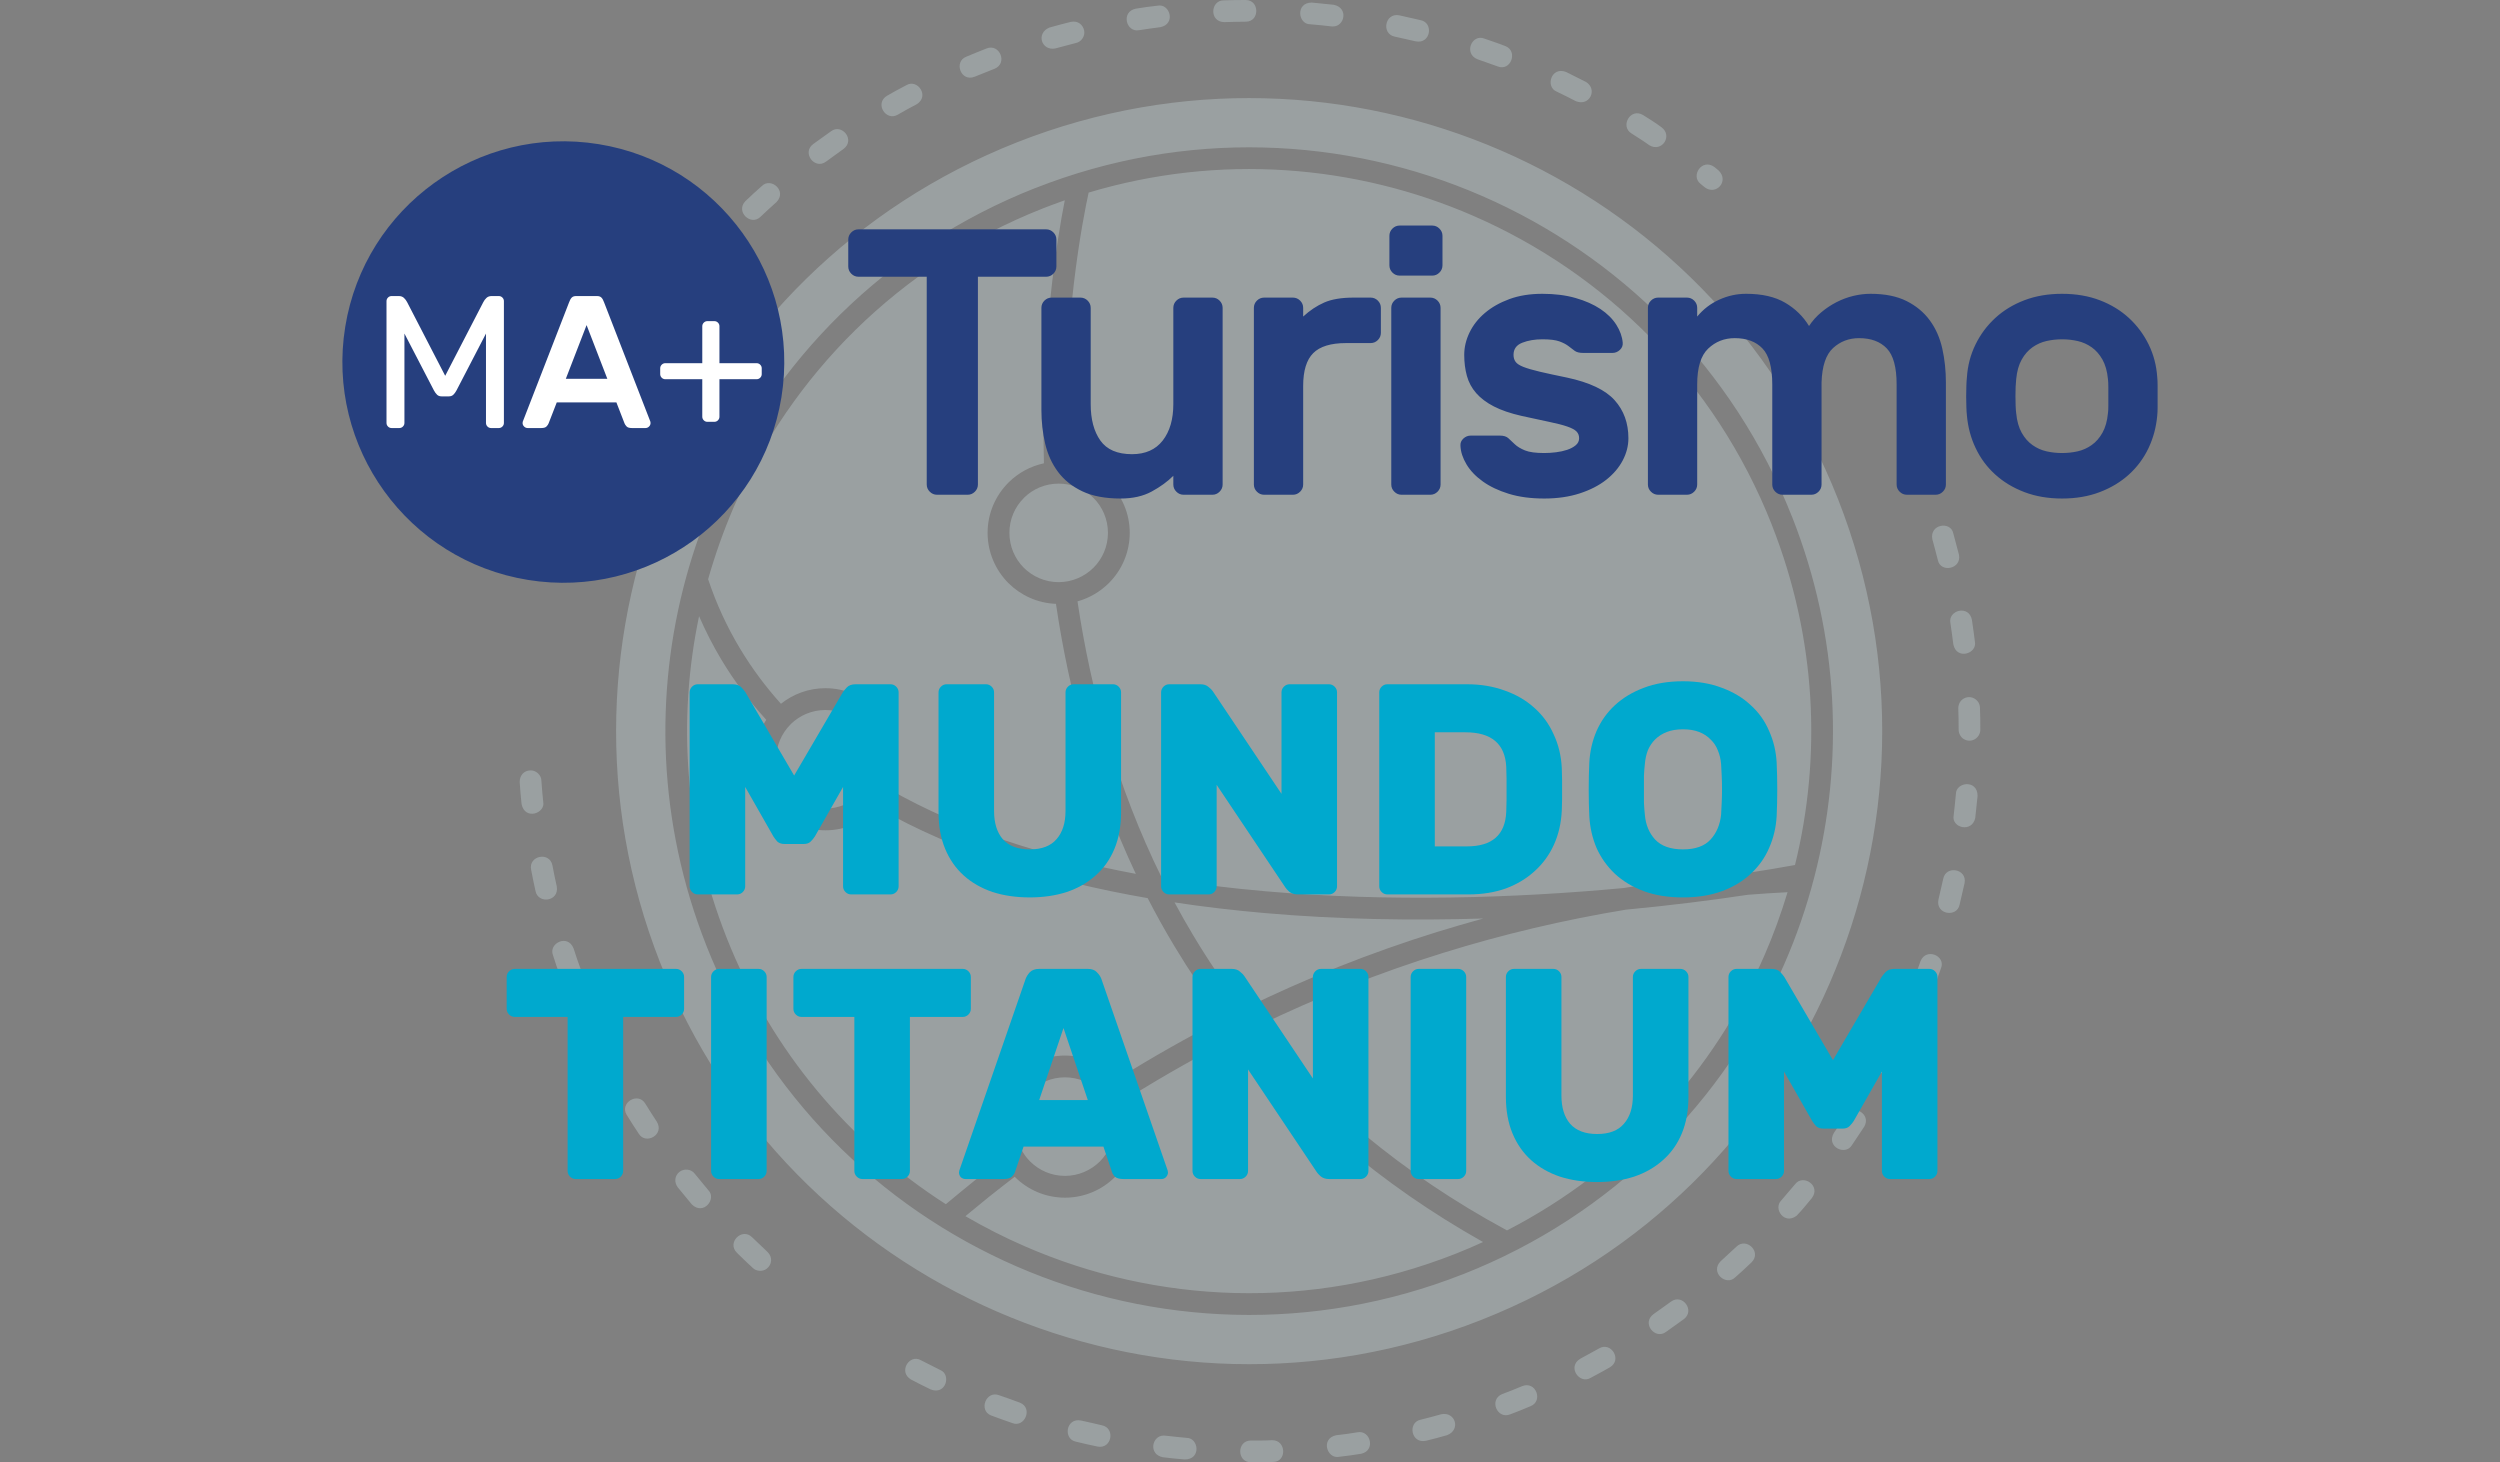 <?xml version="1.0" encoding="UTF-8" standalone="no"?>
<svg
   xmlns:dc="http://purl.org/dc/elements/1.1/"
   xmlns:cc="http://creativecommons.org/ns#"
   xmlns:rdf="http://www.w3.org/1999/02/22-rdf-syntax-ns#"
   xmlns:svg="http://www.w3.org/2000/svg"
   xmlns="http://www.w3.org/2000/svg"
   xmlns:sodipodi="http://sodipodi.sourceforge.net/DTD/sodipodi-0.dtd"
   xmlns:inkscape="http://www.inkscape.org/namespaces/inkscape"
   style="isolation:isolate"
   viewBox="0 0 141.557 82.8"
   width="141.557pt"
   height="82.8pt"
   version="1.1"
   id="svg798"
   sodipodi:docname="logo-turismo-mundo-titanium.svg"
   inkscape:version="1.0.2 (1.0.2+r75+1)">
  <rect x="0" y="0" width="141.557" height="82.8" fill="#808080" stroke="none"/>
  <sodipodi:namedview
     pagecolor="#ffffff"
     bordercolor="#666666"
     borderopacity="1"
     objecttolerance="10"
     gridtolerance="10"
     guidetolerance="10"
     inkscape:pageopacity="0"
     inkscape:pageshadow="2"
     inkscape:window-width="1600"
     inkscape:window-height="847"
     id="namedview800"
     showgrid="false"
     inkscape:zoom="5.9329708"
     inkscape:cx="94.371338"
     inkscape:cy="55.200002"
     inkscape:window-x="0"
     inkscape:window-y="25"
     inkscape:window-maximized="1"
     inkscape:current-layer="svg798" />
  <defs
     id="defs765">
    <clipPath
       id="_clipPath_SaMyIHdky1f8lcmPW8H439e4O7gItvti">
      <rect
         width="141.557"
         height="82.8"
         id="rect762" />
    </clipPath>
    <defs
       id="defs794">
      <clipPath
         id="_clipPath_YudVXRf4b8ODRyARTITAPYBaPG6OPfQr">
        <rect
           x="0"
           y="0"
           width="141.75"
           height="36.261"
           transform="matrix(1,0,0,1,-0.25,34.75)"
           id="rect791" />
      </clipPath>
    </defs>
  </defs>
  <path
     d="m 61.918,28.195 c -0.507,-0.501 -1.204,-0.812 -1.975,-0.812 -0.758,0 -1.445,0.3 -1.946,0.787 l -0.025,0.03 c -0.506,0.501 -0.817,1.198 -0.817,1.97 0,0.772 0.311,1.469 0.812,1.975 0.506,0.502 1.203,0.818 1.975,0.818 0.772,0 1.469,-0.316 1.976,-0.818 0.506,-0.506 0.817,-1.203 0.817,-1.975 0,-0.772 -0.311,-1.469 -0.817,-1.975 z M 48.713,41.019 c -0.507,-0.506 -1.204,-0.817 -1.976,-0.817 -0.757,0 -1.443,0.3 -1.95,0.787 l -0.025,0.03 c -0.506,0.501 -0.817,1.203 -0.817,1.975 0,0.767 0.311,1.464 0.817,1.97 0.501,0.507 1.203,0.818 1.975,0.818 0.757,0 1.444,-0.301 1.945,-0.787 l 0.025,-0.031 c 0.507,-0.506 0.818,-1.203 0.818,-1.97 0,-0.772 -0.311,-1.474 -0.812,-1.975 z m 11.626,-14.85 c 0.952,0.091 1.804,0.517 2.445,1.159 0.733,0.731 1.184,1.734 1.184,2.842 0,1.108 -0.451,2.116 -1.179,2.843 -0.485,0.486 -1.098,0.847 -1.779,1.038 0.752,5.058 2.206,10.462 4.793,15.691 1.935,0.316 3.905,0.557 5.885,0.727 7.009,0.612 14.128,0.386 20.239,-0.185 2.261,-0.371 4.562,-0.652 6.898,-0.837 0.993,-0.151 1.935,-0.306 2.813,-0.467 1.519,-6.166 1.208,-12.849 -1.294,-19.211 l -0.025,-0.07 C 97.096,21.542 90.874,15.461 83.414,12.217 76.727,9.31 69.046,8.688 61.641,10.904 61.326,12.348 60.138,18.308 60.339,26.169 Z M 46.737,38.968 c 1.108,0 2.111,0.452 2.843,1.179 0.727,0.731 1.178,1.734 1.178,2.847 0,0.607 -0.135,1.188 -0.381,1.71 4.03,2.301 8.833,3.825 13.937,4.777 -2.416,-5.118 -3.795,-10.367 -4.522,-15.29 -1.048,-0.04 -1.995,-0.482 -2.692,-1.174 -0.727,-0.731 -1.179,-1.739 -1.179,-2.847 0,-1.108 0.452,-2.116 1.179,-2.843 l 0.035,-0.035 c 0.536,-0.521 1.218,-0.897 1.975,-1.058 -0.18,-7.063 0.737,-12.648 1.183,-14.894 -0.396,0.14 -0.797,0.286 -1.193,0.441 l -0.075,0.03 c -8.152,3.224 -14.233,9.445 -17.477,16.9 -0.571,1.329 -1.057,2.692 -1.453,4.086 0.471,1.409 1.077,2.712 1.8,3.915 0.676,1.128 1.458,2.176 2.325,3.139 0.692,-0.552 1.565,-0.883 2.517,-0.883 z m 15.542,22.846 c -0.507,-0.501 -1.204,-0.812 -1.976,-0.812 -0.772,0 -1.469,0.311 -1.97,0.812 -0.506,0.507 -0.822,1.203 -0.822,1.975 0,0.602 0.19,1.164 0.516,1.62 l 0.01,0.01 0.01,0.015 v 0 l 0.006,0.01 0.01,0.015 c 0.08,0.11 0.17,0.211 0.265,0.306 0.506,0.506 1.203,0.817 1.975,0.817 0.772,0 1.469,-0.316 1.976,-0.817 0.501,-0.506 0.817,-1.204 0.817,-1.976 0,-0.556 -0.165,-1.077 -0.446,-1.513 L 62.639,62.26 62.634,62.256 62.629,62.251 62.625,62.235 62.62,62.231 C 62.519,62.08 62.404,61.939 62.279,61.814 Z M 85.33,69.67 c 6.702,-3.449 11.736,-9.044 14.584,-15.586 0.506,-1.163 0.937,-2.352 1.303,-3.565 -0.757,0.04 -1.504,0.085 -2.251,0.146 -2.085,0.315 -4.407,0.606 -6.898,0.842 -3.535,0.581 -6.979,1.399 -10.332,2.441 -3.62,1.123 -7.14,2.517 -10.554,4.171 3.524,4.332 8.142,8.303 14.148,11.551 z M 54.663,68.863 c 1.093,0.636 2.227,1.213 3.384,1.714 7.455,3.244 16.148,3.645 24.315,0.437 l 0.08,-0.031 c 0.522,-0.205 1.033,-0.426 1.534,-0.656 -5.886,-3.309 -10.428,-7.305 -13.922,-11.646 -2.07,1.048 -4.101,2.191 -6.091,3.434 0.231,0.511 0.361,1.078 0.361,1.674 0,1.108 -0.451,2.116 -1.178,2.843 -0.727,0.732 -1.735,1.183 -2.843,1.183 -1.108,0 -2.115,-0.451 -2.843,-1.178 l -0.005,-0.005 c -0.506,0.386 -0.997,0.772 -1.483,1.158 -0.431,0.351 -0.868,0.707 -1.309,1.073 z M 70.4,57.137 c 3.544,-1.74 7.204,-3.194 10.974,-4.367 0.867,-0.266 1.74,-0.521 2.617,-0.762 -4.021,0.126 -8.237,0.055 -12.413,-0.311 -1.699,-0.15 -3.399,-0.346 -5.073,-0.601 0.336,0.626 0.686,1.248 1.058,1.864 0.847,1.419 1.789,2.813 2.837,4.177 z m -10.097,2.632 c 1.108,0 2.116,0.451 2.843,1.178 l 0.135,0.145 c 1.965,-1.228 3.966,-2.361 6.001,-3.399 C 68.265,56.35 67.342,54.981 66.51,53.592 65.963,52.685 65.457,51.773 64.985,50.855 59.396,49.888 54.102,48.263 49.69,45.721 l -0.11,0.116 -0.036,0.03 c -0.721,0.707 -1.714,1.148 -2.807,1.148 -1.108,0 -2.115,-0.451 -2.842,-1.178 -0.732,-0.727 -1.184,-1.735 -1.184,-2.843 0,-0.827 0.251,-1.599 0.678,-2.236 -0.958,-1.053 -1.81,-2.186 -2.547,-3.414 -0.467,-0.782 -0.887,-1.599 -1.259,-2.456 -1.233,5.865 -0.822,12.147 1.535,18.143 l 0.029,0.075 c 2.552,6.452 6.979,11.601 12.409,15.08 0.541,-0.451 1.087,-0.902 1.649,-1.354 0.512,-0.41 1.023,-0.812 1.524,-1.193 -0.286,-0.556 -0.446,-1.183 -0.446,-1.85 0,-1.107 0.446,-2.11 1.178,-2.842 0.732,-0.727 1.734,-1.178 2.842,-1.178 z M 85.019,8.532 C 76.606,4.878 66.8,4.432 57.591,8.056 c -9.205,3.63 -16.073,10.643 -19.728,19.056 -3.649,8.397 -4.1,18.193 -0.485,27.393 l 0.029,0.07 c 3.63,9.189 10.638,16.038 19.036,19.687 8.402,3.655 18.193,4.106 27.393,0.491 l 0.07,-0.029 c 9.189,-3.63 16.042,-10.639 19.692,-19.041 3.655,-8.407 4.101,-18.214 0.476,-27.423 C 100.445,19.055 93.432,12.187 85.019,8.532 Z M 39.333,66.451 c -0.196,-0.26 -0.597,-0.295 -0.848,-0.105 -0.291,0.216 -0.321,0.602 -0.11,0.882 l 0.792,0.963 c 0.662,0.662 1.429,-0.311 0.943,-0.797 z m -2.793,-3.96 c -0.411,-0.687 -1.469,-0.05 -1.057,0.632 0.22,0.361 0.45,0.722 0.686,1.072 0.386,0.642 1.474,0.066 1.023,-0.681 -0.221,-0.336 -0.446,-0.682 -0.652,-1.023 z M 34.244,58.22 c -0.09,-0.216 -0.386,-0.402 -0.651,-0.351 -0.407,0.08 -0.632,0.456 -0.467,0.872 0.175,0.371 0.351,0.752 0.542,1.123 0.265,0.672 1.424,0.256 1.127,-0.491 -0.165,-0.381 -0.376,-0.772 -0.551,-1.153 z m -1.765,-4.517 c -0.336,-0.848 -1.434,-0.281 -1.168,0.381 0.125,0.396 0.256,0.792 0.402,1.183 0.321,0.802 1.438,0.286 1.158,-0.417 -0.141,-0.375 -0.267,-0.766 -0.392,-1.147 z M 31.281,49 c -0.161,-0.802 -1.368,-0.551 -1.208,0.241 0.075,0.406 0.161,0.817 0.25,1.218 0.151,0.742 1.349,0.592 1.204,-0.266 C 31.436,49.797 31.356,49.401 31.281,49 Z m -0.627,-4.808 c 0,-0.295 -0.295,-0.571 -0.596,-0.571 -0.386,0 -0.632,0.276 -0.632,0.656 0.026,0.412 0.06,0.838 0.106,1.249 0.19,0.942 1.358,0.526 1.228,-0.12 -0.041,-0.402 -0.08,-0.813 -0.106,-1.214 z m 11.973,27.604 c 0.195,0.195 0.551,0.215 0.772,0.055 0.326,-0.246 0.355,-0.672 0.065,-0.958 l -0.878,-0.837 c -0.567,-0.566 -1.448,0.296 -0.862,0.878 0.295,0.29 0.596,0.581 0.903,0.862 z m 67.975,-35.314 c 0.18,0.907 1.363,0.536 1.223,-0.151 -0.055,-0.416 -0.105,-0.827 -0.17,-1.238 -0.171,-0.867 -1.364,-0.541 -1.218,0.186 0.065,0.401 0.11,0.802 0.165,1.203 z m 0.301,4.838 c 0,0.235 0.15,0.476 0.345,0.556 0.412,0.206 0.883,-0.11 0.883,-0.556 0,-0.411 0,-0.843 -0.02,-1.249 0,-0.125 -0.055,-0.26 -0.11,-0.335 -0.371,-0.492 -1.118,-0.251 -1.118,0.375 0.015,0.397 0.02,0.808 0.02,1.209 z m -0.281,4.847 c -0.146,0.712 1.048,1.013 1.223,0.141 l 0.131,-1.243 c 0,-0.943 -1.228,-0.792 -1.228,-0.106 -0.036,0.401 -0.081,0.808 -0.126,1.208 z m -0.863,4.773 c -0.169,0.852 1.054,1.028 1.199,0.286 l 0.281,-1.218 c 0.16,-0.813 -1.053,-1.033 -1.208,-0.251 z m -1.428,4.632 c -0.131,0.316 0.06,0.672 0.33,0.783 0.357,0.14 0.697,-0.035 0.823,-0.351 l 0.421,-1.179 c 0.286,-0.706 -0.847,-1.188 -1.163,-0.395 -0.13,0.386 -0.271,0.766 -0.411,1.142 z m -1.985,4.427 c -0.401,0.672 0.686,1.244 1.072,0.602 0.206,-0.371 0.396,-0.767 0.582,-1.153 0.341,-0.847 -0.847,-1.193 -1.108,-0.531 z m -2.507,4.151 c -0.461,0.778 0.647,1.314 1.018,0.697 l 0.696,-1.043 c 0.441,-0.731 -0.647,-1.323 -1.038,-0.661 z m -2.983,3.826 c -0.461,0.461 0.171,1.393 0.867,0.867 0.296,-0.296 0.602,-0.682 0.873,-1.008 0.526,-0.707 -0.507,-1.374 -0.953,-0.782 z m -3.424,3.434 c -0.632,0.632 0.306,1.434 0.822,0.917 0.311,-0.276 0.622,-0.556 0.922,-0.847 0.602,-0.597 -0.3,-1.439 -0.852,-0.892 z m -3.81,3.003 c -0.687,0.516 0.095,1.463 0.707,1.007 l 1.017,-0.727 c 0.652,-0.491 -0.09,-1.474 -0.736,-0.987 z m -4.141,2.521 c -0.762,0.457 -0.05,1.464 0.581,1.088 0.366,-0.195 0.737,-0.396 1.098,-0.602 0.717,-0.431 0.055,-1.473 -0.617,-1.067 z m -4.417,2 c -0.772,0.312 -0.296,1.444 0.441,1.154 0.392,-0.151 0.782,-0.301 1.163,-0.467 0.727,-0.29 0.301,-1.449 -0.481,-1.133 -0.366,0.156 -0.747,0.306 -1.123,0.446 z m -4.627,1.455 c -0.732,0.145 -0.557,1.368 0.301,1.193 0.401,-0.095 0.812,-0.206 1.208,-0.321 0.787,-0.311 0.456,-1.344 -0.336,-1.183 -0.391,0.11 -0.782,0.215 -1.173,0.311 z m -4.773,0.877 c -0.902,0.18 -0.531,1.363 0.161,1.223 0.406,-0.05 0.832,-0.1 1.238,-0.17 0.852,-0.171 0.541,-1.364 -0.196,-1.219 -0.396,0.07 -0.802,0.121 -1.203,0.166 z m -4.838,0.301 c -0.802,0 -0.807,1.233 0.01,1.233 0.411,0 0.832,-0.005 1.249,-0.02 0.787,0 0.756,-1.233 -0.046,-1.233 -0.396,0.025 -0.817,0.02 -1.213,0.02 z m -4.842,-0.276 -0.096,-0.005 c -0.662,0 -0.882,1.063 -0.045,1.228 0.411,0.05 0.827,0.095 1.244,0.125 0.942,0 0.787,-1.223 0.105,-1.223 -0.402,-0.035 -0.807,-0.08 -1.208,-0.125 z m -4.773,-0.857 c -0.858,-0.171 -1.028,1.053 -0.291,1.198 0.406,0.095 0.817,0.195 1.218,0.276 0.817,0.165 1.033,-1.048 0.255,-1.204 -0.386,-0.1 -0.787,-0.175 -1.182,-0.27 z m -4.632,-1.429 c -0.738,-0.296 -1.194,0.852 -0.462,1.143 0.396,0.155 0.807,0.286 1.203,0.431 0.702,0.281 1.183,-0.852 0.437,-1.153 -0.382,-0.14 -0.797,-0.296 -1.178,-0.421 z m -4.427,-1.981 c -0.647,-0.386 -1.314,0.642 -0.572,1.088 0.371,0.196 0.742,0.381 1.118,0.562 0.857,0.346 1.188,-0.842 0.536,-1.103 -0.36,-0.18 -0.726,-0.361 -1.082,-0.547 z m 58.45,-46.819 c -0.146,-0.722 -1.359,-0.526 -1.188,0.331 0.115,0.391 0.205,0.787 0.311,1.178 0.15,0.742 1.358,0.512 1.198,-0.301 z M 40.546,14.894 c 0.186,-0.185 0.196,-0.551 0.04,-0.757 -0.256,-0.341 -0.672,-0.35 -0.967,-0.055 l -0.813,0.953 c -0.526,0.707 0.507,1.374 0.953,0.782 z M 43.96,11.45 c 0.631,-0.636 -0.306,-1.434 -0.822,-0.917 -0.311,0.275 -0.622,0.556 -0.923,0.847 -0.597,0.597 0.301,1.444 0.852,0.892 0.291,-0.28 0.592,-0.556 0.893,-0.822 z m 3.8,-3.013 C 48.452,7.921 47.664,6.973 47.058,7.43 L 46.04,8.161 c -0.652,0.487 0.09,1.474 0.737,0.988 0.326,-0.245 0.657,-0.471 0.983,-0.712 z m 4.141,-2.531 c 0.757,-0.457 0.05,-1.464 -0.581,-1.083 -0.372,0.19 -0.738,0.396 -1.098,0.601 -0.717,0.431 -0.056,1.469 0.616,1.068 0.341,-0.2 0.707,-0.401 1.063,-0.586 z M 56.313,3.895 C 57.079,3.584 56.603,2.451 55.867,2.742 55.481,2.898 55.09,3.048 54.708,3.213 53.987,3.499 54.407,4.657 55.184,4.346 Z M 60.935,2.431 C 61.215,2.376 61.447,2.06 61.391,1.74 61.321,1.389 61.03,1.158 60.634,1.238 c -0.401,0.1 -0.807,0.206 -1.208,0.321 -0.787,0.316 -0.456,1.344 0.336,1.183 z m 4.767,-0.892 c 0.903,-0.181 0.537,-1.359 -0.155,-1.218 -0.406,0.045 -0.837,0.1 -1.238,0.17 -0.857,0.176 -0.541,1.364 0.191,1.218 0.4,-0.06 0.801,-0.12 1.202,-0.17 z M 70.545,1.228 C 71.337,1.228 71.328,0 70.536,0 c -0.417,0 -0.838,0.005 -1.249,0.02 -0.757,0 -0.827,1.233 0.045,1.233 0.401,-0.015 0.808,-0.02 1.213,-0.025 z m 4.838,0.266 0.096,0.005 c 0.661,0 0.887,-1.058 0.045,-1.228 L 74.281,0.145 c -0.938,0 -0.788,1.229 -0.101,1.229 0.401,0.03 0.802,0.075 1.203,0.12 z m 4.778,0.847 c 0.852,0.171 1.028,-1.048 0.286,-1.198 L 79.229,0.867 C 78.416,0.707 78.196,1.92 78.978,2.075 Z M 84.799,3.76 C 85.545,4.061 85.972,2.903 85.245,2.612 84.854,2.456 84.448,2.326 84.051,2.186 83.344,1.9 82.858,3.033 83.655,3.354 Z m 4.431,1.97 c 0.792,0.316 1.248,-0.687 0.567,-1.093 L 88.678,4.076 c -0.847,-0.336 -1.193,0.847 -0.531,1.113 0.361,0.17 0.727,0.356 1.083,0.541 z m 4.156,2.492 C 94.103,8.653 94.73,7.69 94.083,7.209 93.767,6.973 93.376,6.723 93.041,6.517 92.309,6.076 91.722,7.159 92.378,7.555 92.71,7.771 93.07,7.991 93.386,8.222 Z m 3.144,2.386 c 0.636,0.476 1.393,-0.341 0.792,-0.947 L 97.081,9.46 c -0.707,-0.526 -1.378,0.506 -0.787,0.953 z m -60.667,8.463 c -0.446,0.737 0.642,1.318 1.033,0.661 l 0.672,-1.012 c 0.461,-0.767 -0.642,-1.314 -1.018,-0.687 -0.236,0.341 -0.466,0.687 -0.687,1.038 z m 22.776,-8.428 c 8.482,-3.334 17.516,-2.923 25.267,0.447 7.756,3.373 14.228,9.705 17.572,18.193 l 0.01,0.02 c 2.652,6.743 2.932,13.836 1.243,20.359 l -0.005,0.015 c -0.431,1.674 -0.997,3.314 -1.689,4.898 -3.369,7.755 -9.701,14.228 -18.188,17.572 l -0.031,0.01 C 74.335,75.491 65.301,75.074 57.556,71.705 49.8,68.332 43.328,62 39.984,53.512 l -0.01,-0.03 C 37.262,46.584 37.031,39.314 38.856,32.672 l 0.006,-0.01 v -0.015 l 0.005,-0.015 c 0.415,-1.504 0.937,-2.978 1.559,-4.407 3.369,-7.756 9.7,-14.228 18.193,-17.577 z"
     fill-rule="evenodd"
     fill="#b4c1c3"
     fill-opacity="0.5"
     id="path767" />
  <rect
     x="0"
     y="0"
     width="141.557"
     height="82.8"
     fill="none"
     id="rect769" />
  <rect
     x="0"
     y="0"
     width="118.557"
     height="52.986"
     fill="none"
     id="rect771" />
  <rect
     x="0"
     y="0"
     width="118.557"
     height="52.986"
     fill="none"
     id="rect773" />
  <g
     id="g783">
    <g
       id="g779">
      <path
         d="m 29.902,32.838 c -6.816,-1.1 -11.455,-7.522 -10.354,-14.332 1.102,-6.81 7.53,-11.445 14.346,-10.344 6.815,1.1 11.454,7.523 10.353,14.332 -1.101,6.81 -7.529,11.445 -14.345,10.344 z"
         fill="#263f7e"
         id="path775" />
      <path
         d="m 42.843,21.472 h -2.106 v 2.124 0 q 0,0.118 -0.085,0.204 v 0 0 q -0.086,0.085 -0.203,0.085 v 0 h -0.396 v 0 q -0.117,0 -0.202,-0.085 v 0 0 q -0.086,-0.086 -0.086,-0.204 v 0 -2.124 H 37.67 v 0 q -0.117,0 -0.203,-0.085 v 0 0 q -0.085,-0.086 -0.085,-0.204 v 0 -0.331 0 q 0,-0.117 0.085,-0.202 v 0 0 q 0.086,-0.086 0.203,-0.086 v 0 h 2.095 v -2.093 0 q 0,-0.117 0.086,-0.203 v 0 0 q 0.085,-0.085 0.202,-0.085 v 0 h 0.396 v 0 q 0.117,0 0.203,0.085 v 0 0 q 0.085,0.086 0.085,0.203 v 0 2.093 h 2.106 v 0 q 0.117,0 0.203,0.086 v 0 0 q 0.085,0.085 0.085,0.202 v 0 0.331 0 q 0,0.118 -0.085,0.204 v 0 0 q -0.086,0.085 -0.203,0.085 z M 32.626,16.763 h 1.175 v 0 q 0.171,0 0.257,0.091 v 0 0 q 0.085,0.09 0.149,0.272 v 0 l 2.619,6.748 v 0 q 0.01,0.032 0.01,0.075 v 0 0 q 0,0.118 -0.085,0.203 v 0 0 q -0.086,0.085 -0.203,0.085 v 0 h -0.77 v 0 q -0.213,0 -0.299,-0.091 v 0 0 q -0.085,-0.09 -0.118,-0.176 v 0 l -0.459,-1.185 h -3.377 l -0.46,1.185 v 0 q -0.032,0.086 -0.118,0.176 v 0 0 q -0.085,0.091 -0.298,0.091 v 0 h -0.77 v 0 q -0.117,0 -0.203,-0.085 v 0 0 Q 29.59,24.067 29.59,23.949 v 0 0 q 0,-0.043 0.011,-0.075 v 0 l 2.619,-6.748 v 0 q 0.064,-0.182 0.149,-0.272 v 0 0 q 0.085,-0.091 0.257,-0.091 z m -0.588,4.687 h 2.351 l -1.175,-3.043 z m -8.988,-4.346 2.158,4.175 2.16,-4.175 v 0 q 0.064,-0.128 0.176,-0.235 v 0 0 q 0.112,-0.106 0.294,-0.106 v 0 h 0.406 v 0 q 0.118,0 0.203,0.085 v 0 0 q 0.085,0.086 0.085,0.203 v 0 6.898 0 q 0,0.118 -0.085,0.203 v 0 0 q -0.085,0.085 -0.203,0.085 v 0 h -0.438 v 0 q -0.118,0 -0.204,-0.085 v 0 0 q -0.085,-0.085 -0.085,-0.203 v 0 -5.062 l -1.667,3.215 v 0 q -0.086,0.16 -0.182,0.25 v 0 0 q -0.096,0.092 -0.256,0.092 v 0 h -0.406 v 0 q -0.161,0 -0.257,-0.092 v 0 0 q -0.096,-0.09 -0.182,-0.25 v 0 L 22.9,18.887 v 5.062 0 q 0,0.118 -0.086,0.203 v 0 0 q -0.085,0.085 -0.202,0.085 v 0 h -0.439 v 0 q -0.117,0 -0.203,-0.085 v 0 0 q -0.085,-0.085 -0.085,-0.203 v 0 -6.898 0 q 0,-0.117 0.085,-0.203 v 0 0 q 0.086,-0.085 0.203,-0.085 v 0 h 0.407 v 0 q 0.181,0 0.293,0.106 v 0 0 q 0.113,0.107 0.177,0.235 z"
         fill="#ffffff"
         id="path777" />
    </g>
    <path
       d="m 48.61,12.986 h 10.626 v 0 q 0.236,0 0.409,0.173 v 0 0 q 0.171,0.171 0.171,0.407 v 0 1.524 0 q 0,0.236 -0.171,0.409 v 0 0 q -0.173,0.171 -0.409,0.171 v 0 h -3.864 v 11.764 0 q 0,0.236 -0.171,0.407 v 0 0 q -0.172,0.173 -0.408,0.173 v 0 h -1.739 v 0 q -0.236,0 -0.408,-0.173 v 0 0 Q 52.474,27.67 52.474,27.434 v 0 V 15.67 H 48.61 v 0 q -0.236,0 -0.407,-0.171 v 0 0 Q 48.031,15.326 48.031,15.09 v 0 -1.524 0 q 0,-0.236 0.172,-0.407 v 0 0 q 0.171,-0.173 0.407,-0.173 z m 10.357,10.219 v -5.774 0 q 0,-0.237 0.171,-0.409 v 0 0 q 0.173,-0.171 0.409,-0.171 v 0 h 1.631 v 0 q 0.236,0 0.408,0.171 v 0 0 q 0.172,0.172 0.172,0.409 v 0 5.452 0 q 0,1.288 0.547,2.061 v 0 0 q 0.547,0.773 1.793,0.773 v 0 0 q 1.138,0 1.739,-0.773 v 0 0 q 0.6,-0.773 0.6,-2.061 v 0 -5.452 0 q 0,-0.237 0.172,-0.409 v 0 0 q 0.172,-0.171 0.408,-0.171 v 0 h 1.632 v 0 q 0.236,0 0.407,0.171 v 0 0 q 0.172,0.172 0.172,0.409 v 0 10.003 0 q 0,0.236 -0.172,0.407 v 0 0 q -0.171,0.173 -0.407,0.173 v 0 h -1.632 v 0 q -0.236,0 -0.408,-0.173 v 0 0 Q 66.437,27.67 66.437,27.434 v 0 -0.493 0 q -0.493,0.493 -1.223,0.89 v 0 0 q -0.73,0.397 -1.76,0.397 v 0 0 q -1.31,0 -2.168,-0.408 v 0 0 q -0.859,-0.408 -1.374,-1.095 v 0 0 q -0.515,-0.686 -0.731,-1.599 v 0 0 q -0.214,-0.913 -0.214,-1.921 z m 18.642,-3.779 h -1.395 v 0 q -1.288,0 -1.856,0.569 v 0 0 q -0.569,0.569 -0.569,1.858 v 0 5.581 0 q 0,0.236 -0.172,0.407 v 0 0 q -0.172,0.173 -0.408,0.173 v 0 h -1.631 v 0 q -0.236,0 -0.409,-0.173 v 0 0 Q 70.998,27.67 70.998,27.434 v 0 -10.003 0 q 0,-0.237 0.171,-0.409 v 0 0 q 0.173,-0.171 0.409,-0.171 v 0 h 1.631 v 0 q 0.236,0 0.408,0.171 v 0 0 q 0.172,0.172 0.172,0.409 v 0 0.493 0 q 0.558,-0.515 1.191,-0.794 v 0 0 q 0.634,-0.279 1.664,-0.279 v 0 h 0.965 v 0 q 0.237,0 0.409,0.171 v 0 0 q 0.171,0.172 0.171,0.409 v 0 1.417 0 q 0,0.236 -0.171,0.407 v 0 0 q -0.172,0.171 -0.409,0.171 z m 3.96,-1.995 v 10.003 0 q 0,0.236 -0.171,0.407 v 0 0 q -0.173,0.173 -0.409,0.173 v 0 h -1.631 v 0 q -0.236,0 -0.407,-0.173 v 0 0 Q 78.778,27.67 78.778,27.434 v 0 -10.003 0 q 0,-0.237 0.173,-0.409 v 0 0 q 0.171,-0.171 0.407,-0.171 v 0 h 1.631 v 0 q 0.236,0 0.409,0.171 v 0 0 q 0.171,0.172 0.171,0.409 z M 79.25,12.772 h 1.847 v 0 q 0.236,0 0.407,0.172 v 0 0 q 0.173,0.171 0.173,0.407 v 0 1.675 0 q 0,0.236 -0.173,0.408 v 0 0 q -0.171,0.172 -0.407,0.172 v 0 H 79.25 v 0 q -0.236,0 -0.407,-0.172 v 0 0 q -0.171,-0.172 -0.171,-0.408 v 0 -1.675 0 q 0,-0.236 0.171,-0.407 v 0 0 q 0.171,-0.172 0.407,-0.172 z m 10.164,12.043 v 0 0 q 0,-0.236 -0.15,-0.386 v 0 0 q -0.15,-0.151 -0.526,-0.279 v 0 0 Q 88.363,24.021 87.74,23.892 v 0 0 q -0.623,-0.129 -1.588,-0.343 v 0 0 q -0.945,-0.215 -1.568,-0.537 v 0 0 Q 83.962,22.69 83.586,22.26 v 0 0 Q 83.21,21.831 83.06,21.284 v 0 0 q -0.151,-0.548 -0.151,-1.192 v 0 0 q 0,-0.644 0.301,-1.266 v 0 0 q 0.301,-0.623 0.87,-1.105 v 0 0 q 0.569,-0.484 1.384,-0.785 v 0 0 q 0.816,-0.3 1.867,-0.3 v 0 0 q 1.053,0 1.88,0.237 v 0 0 q 0.826,0.236 1.406,0.621 v 0 0 q 0.579,0.387 0.901,0.891 v 0 0 q 0.322,0.505 0.365,1.021 v 0 0 q 0.021,0.236 -0.161,0.407 v 0 0 q -0.183,0.171 -0.419,0.171 v 0 H 89.65 v 0 q -0.322,0 -0.483,-0.117 v 0 0 q -0.16,-0.119 -0.354,-0.268 v 0 0 Q 88.62,19.448 88.298,19.33 v 0 0 q -0.322,-0.118 -0.967,-0.118 v 0 0 q -0.643,0 -1.136,0.194 v 0 0 Q 85.7,19.599 85.7,20.092 v 0 0 q 0,0.236 0.119,0.398 v 0 0 q 0.117,0.16 0.45,0.29 v 0 0 q 0.333,0.128 0.923,0.268 v 0 0 q 0.591,0.139 1.535,0.332 v 0 0 q 1.911,0.408 2.695,1.278 v 0 0 q 0.783,0.869 0.783,2.157 v 0 0 q 0,0.644 -0.322,1.256 v 0 0 q -0.322,0.612 -0.933,1.095 v 0 0 q -0.612,0.482 -1.503,0.772 v 0 0 q -0.892,0.29 -2.008,0.29 v 0 0 q -1.138,0 -2.007,-0.268 v 0 0 q -0.87,-0.268 -1.47,-0.698 v 0 0 q -0.601,-0.429 -0.923,-0.966 v 0 0 Q 82.717,25.76 82.695,25.245 v 0 0 q -0.021,-0.236 0.161,-0.409 v 0 0 q 0.183,-0.171 0.419,-0.171 v 0 h 1.653 v 0 q 0.322,0 0.482,0.15 v 0 0 q 0.162,0.151 0.366,0.343 v 0 0 q 0.203,0.193 0.568,0.344 v 0 0 q 0.366,0.15 1.095,0.15 v 0 0 q 0.322,0 0.666,-0.043 v 0 0 q 0.343,-0.042 0.633,-0.139 v 0 0 q 0.289,-0.097 0.483,-0.258 v 0 0 q 0.193,-0.161 0.193,-0.397 z M 96.1,17.431 v 0.493 0 q 0.515,-0.623 1.245,-0.955 v 0 0 q 0.73,-0.333 1.524,-0.333 v 0 0 q 1.352,0 2.211,0.505 v 0 0 q 0.859,0.504 1.352,1.32 v 0 0 q 0.279,-0.43 0.688,-0.773 v 0 0 q 0.408,-0.343 0.869,-0.579 v 0 0 q 0.461,-0.236 0.955,-0.355 v 0 0 q 0.494,-0.118 0.966,-0.118 v 0 0 q 1.224,0 2.04,0.408 v 0 0 q 0.816,0.408 1.32,1.095 v 0 0 q 0.504,0.687 0.708,1.599 v 0 0 q 0.204,0.912 0.204,1.921 v 0 5.775 0 q 0,0.236 -0.172,0.407 v 0 0 q -0.171,0.173 -0.407,0.173 v 0 h -1.631 v 0 q -0.236,0 -0.409,-0.173 v 0 0 q -0.171,-0.171 -0.171,-0.407 v 0 -5.668 0 q 0,-1.459 -0.558,-2.039 v 0 0 q -0.558,-0.58 -1.568,-0.58 v 0 0 q -0.859,0 -1.47,0.558 v 0 0 q -0.612,0.558 -0.655,1.954 v 0 5.775 0 q 0,0.236 -0.171,0.407 v 0 0 q -0.173,0.173 -0.408,0.173 v 0 h -1.632 v 0 q -0.236,0 -0.408,-0.173 v 0 0 q -0.171,-0.171 -0.171,-0.407 v 0 -5.668 0 q 0,-1.459 -0.559,-2.039 v 0 0 q -0.558,-0.58 -1.567,-0.58 v 0 0 q -0.88,0 -1.502,0.591 v 0 0 Q 96.1,20.328 96.1,21.766 v 0 5.668 0 q 0,0.236 -0.171,0.407 v 0 0 q -0.173,0.173 -0.409,0.173 v 0 h -1.631 v 0 q -0.236,0 -0.408,-0.173 v 0 0 Q 93.309,27.67 93.309,27.434 v 0 -10.003 0 q 0,-0.237 0.172,-0.409 v 0 0 q 0.172,-0.171 0.408,-0.171 v 0 h 1.631 v 0 q 0.236,0 0.409,0.171 v 0 0 q 0.171,0.172 0.171,0.409 z m 20.66,-0.795 v 0 0 q 1.181,0 2.137,0.365 v 0 0 q 0.955,0.365 1.653,1.009 v 0 0 q 0.697,0.644 1.116,1.502 v 0 0 q 0.418,0.859 0.483,1.847 v 0 0 q 0.021,0.193 0.021,0.494 v 0 0 q 0,0.3 0,0.601 v 0 0 q 0,0.301 0,0.59 v 0 0 q 0,0.29 -0.021,0.483 v 0 0 q -0.086,0.987 -0.494,1.846 v 0 0 q -0.408,0.859 -1.105,1.492 v 0 0 q -0.698,0.634 -1.653,0.998 v 0 0 q -0.956,0.365 -2.137,0.365 v 0 0 q -1.18,0 -2.135,-0.365 v 0 0 q -0.956,-0.364 -1.653,-0.998 v 0 0 q -0.698,-0.633 -1.105,-1.492 v 0 0 q -0.409,-0.859 -0.495,-1.846 v 0 0 q -0.022,-0.193 -0.031,-0.483 v 0 0 q -0.011,-0.289 -0.011,-0.59 v 0 0 q 0,-0.301 0.011,-0.601 v 0 0 q 0.009,-0.301 0.031,-0.494 v 0 0 q 0.065,-0.988 0.484,-1.847 v 0 0 q 0.418,-0.858 1.116,-1.502 v 0 0 q 0.697,-0.644 1.653,-1.009 v 0 0 q 0.955,-0.365 2.135,-0.365 z m 2.598,4.83 v 0 0 q -0.064,-0.665 -0.311,-1.106 v 0 0 q -0.247,-0.439 -0.612,-0.697 v 0 0 q -0.365,-0.257 -0.794,-0.354 v 0 0 q -0.429,-0.097 -0.881,-0.097 v 0 0 q -0.45,0 -0.88,0.097 v 0 0 q -0.429,0.097 -0.794,0.354 v 0 0 q -0.365,0.258 -0.612,0.697 v 0 0 q -0.247,0.441 -0.311,1.106 v 0 0 q -0.021,0.172 -0.032,0.43 v 0 0 q -0.01,0.257 -0.01,0.536 v 0 0 q 0,0.279 0.01,0.548 v 0 0 q 0.011,0.268 0.032,0.418 v 0 0 q 0.064,0.666 0.311,1.105 v 0 0 q 0.247,0.441 0.612,0.698 v 0 0 q 0.365,0.258 0.794,0.355 v 0 0 q 0.43,0.096 0.88,0.096 v 0 0 q 0.452,0 0.881,-0.096 v 0 0 q 0.429,-0.097 0.794,-0.355 v 0 0 q 0.365,-0.257 0.612,-0.698 v 0 0 q 0.247,-0.439 0.311,-1.105 v 0 0 q 0.022,-0.15 0.022,-0.418 v 0 0 q 0,-0.269 0,-0.548 v 0 0 q 0,-0.279 0,-0.536 v 0 0 q 0,-0.258 -0.022,-0.43 z"
       fill="#263f7e"
       id="path781" />
  </g>
  <g
     clip-path="url(#_clipPath_YudVXRf4b8ODRyARTITAPYBaPG6OPfQr)"
     id="g789">
    <g
       aria-label="MUNDO"
       transform="translate(37.86,50.645)"
       id="text785"
       style="font-style:normal;font-weight:700;font-size:17px;font-family:Hezaedrus;fill:#00a9ce;stroke:none">
      <path
         d="m 6.562,-2.856 q -0.255,0 -0.408,-0.136 Q 6.018,-3.145 5.933,-3.281 L 4.335,-6.086 v 5.627 q 0,0.187 -0.136,0.323 Q 4.063,0 3.876,0 H 1.649 Q 1.462,0 1.326,-0.136 1.19,-0.272 1.19,-0.459 v -10.982 q 0,-0.187 0.136,-0.323 0.136,-0.136 0.323,-0.136 h 1.972 q 0.34,0 0.51,0.187 0.17,0.187 0.221,0.272 l 2.754,4.709 2.754,-4.709 q 0.051,-0.085 0.221,-0.272 0.17,-0.187 0.51,-0.187 h 1.972 q 0.187,0 0.323,0.136 0.136,0.136 0.136,0.323 v 10.982 q 0,0.187 -0.136,0.323 Q 12.75,0 12.563,0 H 10.336 Q 10.149,0 10.013,-0.136 9.877,-0.272 9.877,-0.459 V -6.086 L 8.279,-3.281 Q 8.194,-3.145 8.041,-2.992 7.905,-2.856 7.65,-2.856 H 6.562 Z"
         style="font-style:normal;font-weight:700;font-size:17px;font-family:Hezaedrus;fill:#00a9ce;stroke:none"
         id="path819" />
      <path
         d="m 25.159,-11.9 q 0.187,0 0.323,0.136 0.136,0.136 0.136,0.323 v 6.783 q 0,1.173 -0.374,2.074 -0.374,0.901 -1.071,1.513 -0.68,0.612 -1.632,0.935 -0.952,0.306 -2.091,0.306 -1.156,0 -2.108,-0.306 -0.952,-0.323 -1.632,-0.935 -0.68,-0.612 -1.054,-1.513 -0.374,-0.901 -0.374,-2.074 v -6.783 q 0,-0.187 0.136,-0.323 0.136,-0.136 0.323,-0.136 h 2.227 q 0.187,0 0.323,0.136 0.136,0.136 0.136,0.323 v 6.715 q 0,1.02 0.493,1.598 0.51,0.578 1.53,0.578 1.02,0 1.513,-0.578 0.51,-0.578 0.51,-1.598 v -6.715 q 0,-0.187 0.136,-0.323 0.136,-0.136 0.323,-0.136 z"
         style="font-style:normal;font-weight:700;font-size:17px;font-family:Hezaedrus;fill:#00a9ce;stroke:none"
         id="path821" />
      <path
         d="m 35.62,0 q -0.289,0 -0.476,-0.153 -0.17,-0.153 -0.221,-0.238 l -3.893,-5.814 v 5.746 q 0,0.187 -0.136,0.323 Q 30.758,0 30.571,0 h -2.227 q -0.187,0 -0.323,-0.136 -0.136,-0.136 -0.136,-0.323 v -10.982 q 0,-0.187 0.136,-0.323 0.136,-0.136 0.323,-0.136 h 1.768 q 0.289,0 0.459,0.153 0.187,0.153 0.238,0.238 l 3.893,5.814 v -5.746 q 0,-0.187 0.136,-0.323 0.136,-0.136 0.323,-0.136 h 2.227 q 0.187,0 0.323,0.136 0.136,0.136 0.136,0.323 v 10.982 q 0,0.187 -0.136,0.323 Q 37.575,0 37.388,0 Z"
         style="font-style:normal;font-weight:700;font-size:17px;font-family:Hezaedrus;fill:#00a9ce;stroke:none"
         id="path823" />
      <path
         d="m 45.201,-11.9 q 1.173,0 2.142,0.357 0.969,0.34 1.666,0.969 0.714,0.629 1.105,1.513 0.408,0.867 0.459,1.904 0.017,0.357 0.017,0.663 0,0.289 0,0.561 0,0.272 0,0.561 0,0.289 -0.017,0.629 -0.051,1.054 -0.442,1.921 -0.391,0.867 -1.088,1.496 -0.68,0.629 -1.632,0.986 -0.952,0.34 -2.125,0.34 h -4.59 q -0.187,0 -0.323,-0.136 -0.136,-0.136 -0.136,-0.323 v -10.982 q 0,-0.187 0.136,-0.323 0.136,-0.136 0.323,-0.136 z m 2.227,4.675 q -0.102,-1.955 -2.312,-1.955 h -1.734 v 6.46 h 1.819 q 2.142,0 2.227,-1.955 0.017,-0.357 0.017,-0.663 0,-0.323 0,-0.612 0,-0.306 0,-0.612 0,-0.306 -0.017,-0.663 z"
         style="font-style:normal;font-weight:700;font-size:17px;font-family:Hezaedrus;fill:#00a9ce;stroke:none"
         id="path825" />
      <path
         d="m 52.131,-7.463 q 0.051,-0.952 0.408,-1.785 0.374,-0.85 1.037,-1.462 0.68,-0.629 1.632,-0.986 0.969,-0.374 2.227,-0.374 1.241,0 2.21,0.374 0.969,0.357 1.632,0.986 0.68,0.612 1.037,1.462 0.374,0.833 0.425,1.785 0.034,0.731 0.034,1.53 0,0.799 -0.034,1.496 -0.051,0.952 -0.425,1.802 -0.357,0.833 -1.037,1.462 -0.663,0.629 -1.632,0.986 -0.969,0.357 -2.21,0.357 -1.258,0 -2.227,-0.357 -0.952,-0.357 -1.632,-0.986 -0.663,-0.629 -1.037,-1.462 -0.357,-0.85 -0.408,-1.802 -0.034,-0.697 -0.034,-1.496 0,-0.799 0.034,-1.53 z m 7.463,2.941 q 0.017,-0.306 0.034,-0.68 0.017,-0.374 0.017,-0.765 0,-0.391 -0.017,-0.748 -0.017,-0.374 -0.034,-0.663 -0.034,-0.425 -0.187,-0.782 -0.136,-0.357 -0.408,-0.612 -0.255,-0.272 -0.646,-0.425 -0.391,-0.153 -0.918,-0.153 -0.527,0 -0.918,0.153 -0.391,0.153 -0.663,0.425 -0.255,0.255 -0.408,0.612 -0.136,0.357 -0.17,0.782 -0.034,0.289 -0.051,0.663 0,0.357 0,0.748 0,0.391 0,0.765 0.017,0.374 0.051,0.68 0.068,0.85 0.578,1.411 0.527,0.561 1.581,0.561 1.054,0 1.564,-0.561 0.51,-0.561 0.595,-1.411 z"
         style="font-style:normal;font-weight:700;font-size:17px;font-family:Hezaedrus;fill:#00a9ce;stroke:none"
         id="path827" />
    </g>
    <g
       aria-label="TITANIUM"
       transform="translate(28.349,66.761)"
       id="text787"
       style="font-style:normal;font-weight:700;font-size:17px;font-family:Hezaedrus;fill:#00a9ce;stroke:none">
      <path
         d="m 9.928,-11.9 q 0.187,0 0.323,0.136 0.136,0.136 0.136,0.323 v 1.802 q 0,0.187 -0.136,0.323 -0.136,0.136 -0.323,0.136 H 6.936 v 8.721 q 0,0.187 -0.136,0.323 Q 6.664,0 6.477,0 H 4.25 Q 4.063,0 3.927,-0.136 3.791,-0.272 3.791,-0.459 V -9.18 H 0.799 Q 0.612,-9.18 0.476,-9.316 0.34,-9.452 0.34,-9.639 v -1.802 q 0,-0.187 0.136,-0.323 0.136,-0.136 0.323,-0.136 z"
         style="font-style:normal;font-weight:700;font-size:17px;font-family:Hezaedrus;fill:#00a9ce;stroke:none"
         id="path830" />
      <path
         d="m 12.374,0 q -0.187,0 -0.323,-0.136 -0.136,-0.136 -0.136,-0.323 v -10.982 q 0,-0.187 0.136,-0.323 0.136,-0.136 0.323,-0.136 h 2.227 q 0.187,0 0.323,0.136 0.136,0.136 0.136,0.323 v 10.982 q 0,0.187 -0.136,0.323 -0.136,0.136 -0.323,0.136 z"
         style="font-style:normal;font-weight:700;font-size:17px;font-family:Hezaedrus;fill:#00a9ce;stroke:none"
         id="path832" />
      <path
         d="m 26.164,-11.9 q 0.187,0 0.323,0.136 0.136,0.136 0.136,0.323 v 1.802 q 0,0.187 -0.136,0.323 -0.136,0.136 -0.323,0.136 h -2.992 v 8.721 q 0,0.187 -0.136,0.323 -0.136,0.136 -0.323,0.136 h -2.227 q -0.187,0 -0.323,-0.136 -0.136,-0.136 -0.136,-0.323 V -9.18 h -2.992 q -0.187,0 -0.323,-0.136 -0.136,-0.136 -0.136,-0.323 v -1.802 q 0,-0.187 0.136,-0.323 0.136,-0.136 0.323,-0.136 z"
         style="font-style:normal;font-weight:700;font-size:17px;font-family:Hezaedrus;fill:#00a9ce;stroke:none"
         id="path834" />
      <path
         d="m 33.246,-11.9 q 0.34,0 0.51,0.187 0.187,0.187 0.255,0.374 l 3.706,10.71 q 0.068,0.17 0.068,0.255 0,0.153 -0.119,0.272 -0.102,0.102 -0.255,0.102 h -2.142 q -0.34,0 -0.493,-0.136 -0.136,-0.153 -0.17,-0.289 l -0.476,-1.411 h -4.522 l -0.476,1.411 q -0.034,0.136 -0.187,0.289 -0.136,0.136 -0.476,0.136 h -2.142 q -0.153,0 -0.272,-0.102 -0.102,-0.119 -0.102,-0.272 0,-0.085 0.068,-0.255 l 3.706,-10.71 q 0.068,-0.187 0.238,-0.374 0.187,-0.187 0.527,-0.187 z m -2.754,7.429 h 2.754 l -1.377,-4.08 z"
         style="font-style:normal;font-weight:700;font-size:17px;font-family:Hezaedrus;fill:#00a9ce;stroke:none"
         id="path836" />
      <path
         d="m 46.909,0 q -0.289,0 -0.476,-0.153 -0.17,-0.153 -0.221,-0.238 l -3.893,-5.814 v 5.746 q 0,0.187 -0.136,0.323 -0.136,0.136 -0.323,0.136 h -2.227 q -0.187,0 -0.323,-0.136 -0.136,-0.136 -0.136,-0.323 v -10.982 q 0,-0.187 0.136,-0.323 0.136,-0.136 0.323,-0.136 h 1.768 q 0.289,0 0.459,0.153 0.187,0.153 0.238,0.238 l 3.893,5.814 v -5.746 q 0,-0.187 0.136,-0.323 0.136,-0.136 0.323,-0.136 h 2.227 q 0.187,0 0.323,0.136 0.136,0.136 0.136,0.323 v 10.982 q 0,0.187 -0.136,0.323 -0.136,0.136 -0.323,0.136 z"
         style="font-style:normal;font-weight:700;font-size:17px;font-family:Hezaedrus;fill:#00a9ce;stroke:none"
         id="path838" />
      <path
         d="m 51.985,0 q -0.187,0 -0.323,-0.136 -0.136,-0.136 -0.136,-0.323 v -10.982 q 0,-0.187 0.136,-0.323 0.136,-0.136 0.323,-0.136 h 2.227 q 0.187,0 0.323,0.136 0.136,0.136 0.136,0.323 v 10.982 q 0,0.187 -0.136,0.323 Q 54.399,0 54.212,0 Z"
         style="font-style:normal;font-weight:700;font-size:17px;font-family:Hezaedrus;fill:#00a9ce;stroke:none"
         id="path840" />
      <path
         d="m 66.796,-11.9 q 0.187,0 0.323,0.136 0.136,0.136 0.136,0.323 v 6.783 q 0,1.173 -0.374,2.074 -0.374,0.901 -1.071,1.513 -0.68,0.612 -1.632,0.935 -0.952,0.306 -2.091,0.306 -1.156,0 -2.108,-0.306 -0.952,-0.323 -1.632,-0.935 -0.68,-0.612 -1.054,-1.513 -0.374,-0.901 -0.374,-2.074 v -6.783 q 0,-0.187 0.136,-0.323 0.136,-0.136 0.323,-0.136 h 2.227 q 0.187,0 0.323,0.136 0.136,0.136 0.136,0.323 v 6.715 q 0,1.02 0.493,1.598 0.51,0.578 1.53,0.578 1.02,0 1.513,-0.578 0.51,-0.578 0.51,-1.598 v -6.715 q 0,-0.187 0.136,-0.323 0.136,-0.136 0.323,-0.136 z"
         style="font-style:normal;font-weight:700;font-size:17px;font-family:Hezaedrus;fill:#00a9ce;stroke:none"
         id="path842" />
      <path
         d="m 74.894,-2.856 q -0.255,0 -0.408,-0.136 -0.136,-0.153 -0.221,-0.289 l -1.598,-2.805 v 5.627 q 0,0.187 -0.136,0.323 -0.136,0.136 -0.323,0.136 h -2.227 q -0.187,0 -0.323,-0.136 -0.136,-0.136 -0.136,-0.323 v -10.982 q 0,-0.187 0.136,-0.323 0.136,-0.136 0.323,-0.136 h 1.972 q 0.34,0 0.51,0.187 0.17,0.187 0.221,0.272 l 2.754,4.709 2.754,-4.709 q 0.051,-0.085 0.221,-0.272 0.17,-0.187 0.51,-0.187 h 1.972 q 0.187,0 0.323,0.136 0.136,0.136 0.136,0.323 v 10.982 q 0,0.187 -0.136,0.323 -0.136,0.136 -0.323,0.136 h -2.227 q -0.187,0 -0.323,-0.136 -0.136,-0.136 -0.136,-0.323 v -5.627 l -1.598,2.805 q -0.085,0.136 -0.238,0.289 -0.136,0.136 -0.391,0.136 h -1.088 z"
         style="font-style:normal;font-weight:700;font-size:17px;font-family:Hezaedrus;fill:#00a9ce;stroke:none"
         id="path844" />
    </g>
  </g>
</svg>
